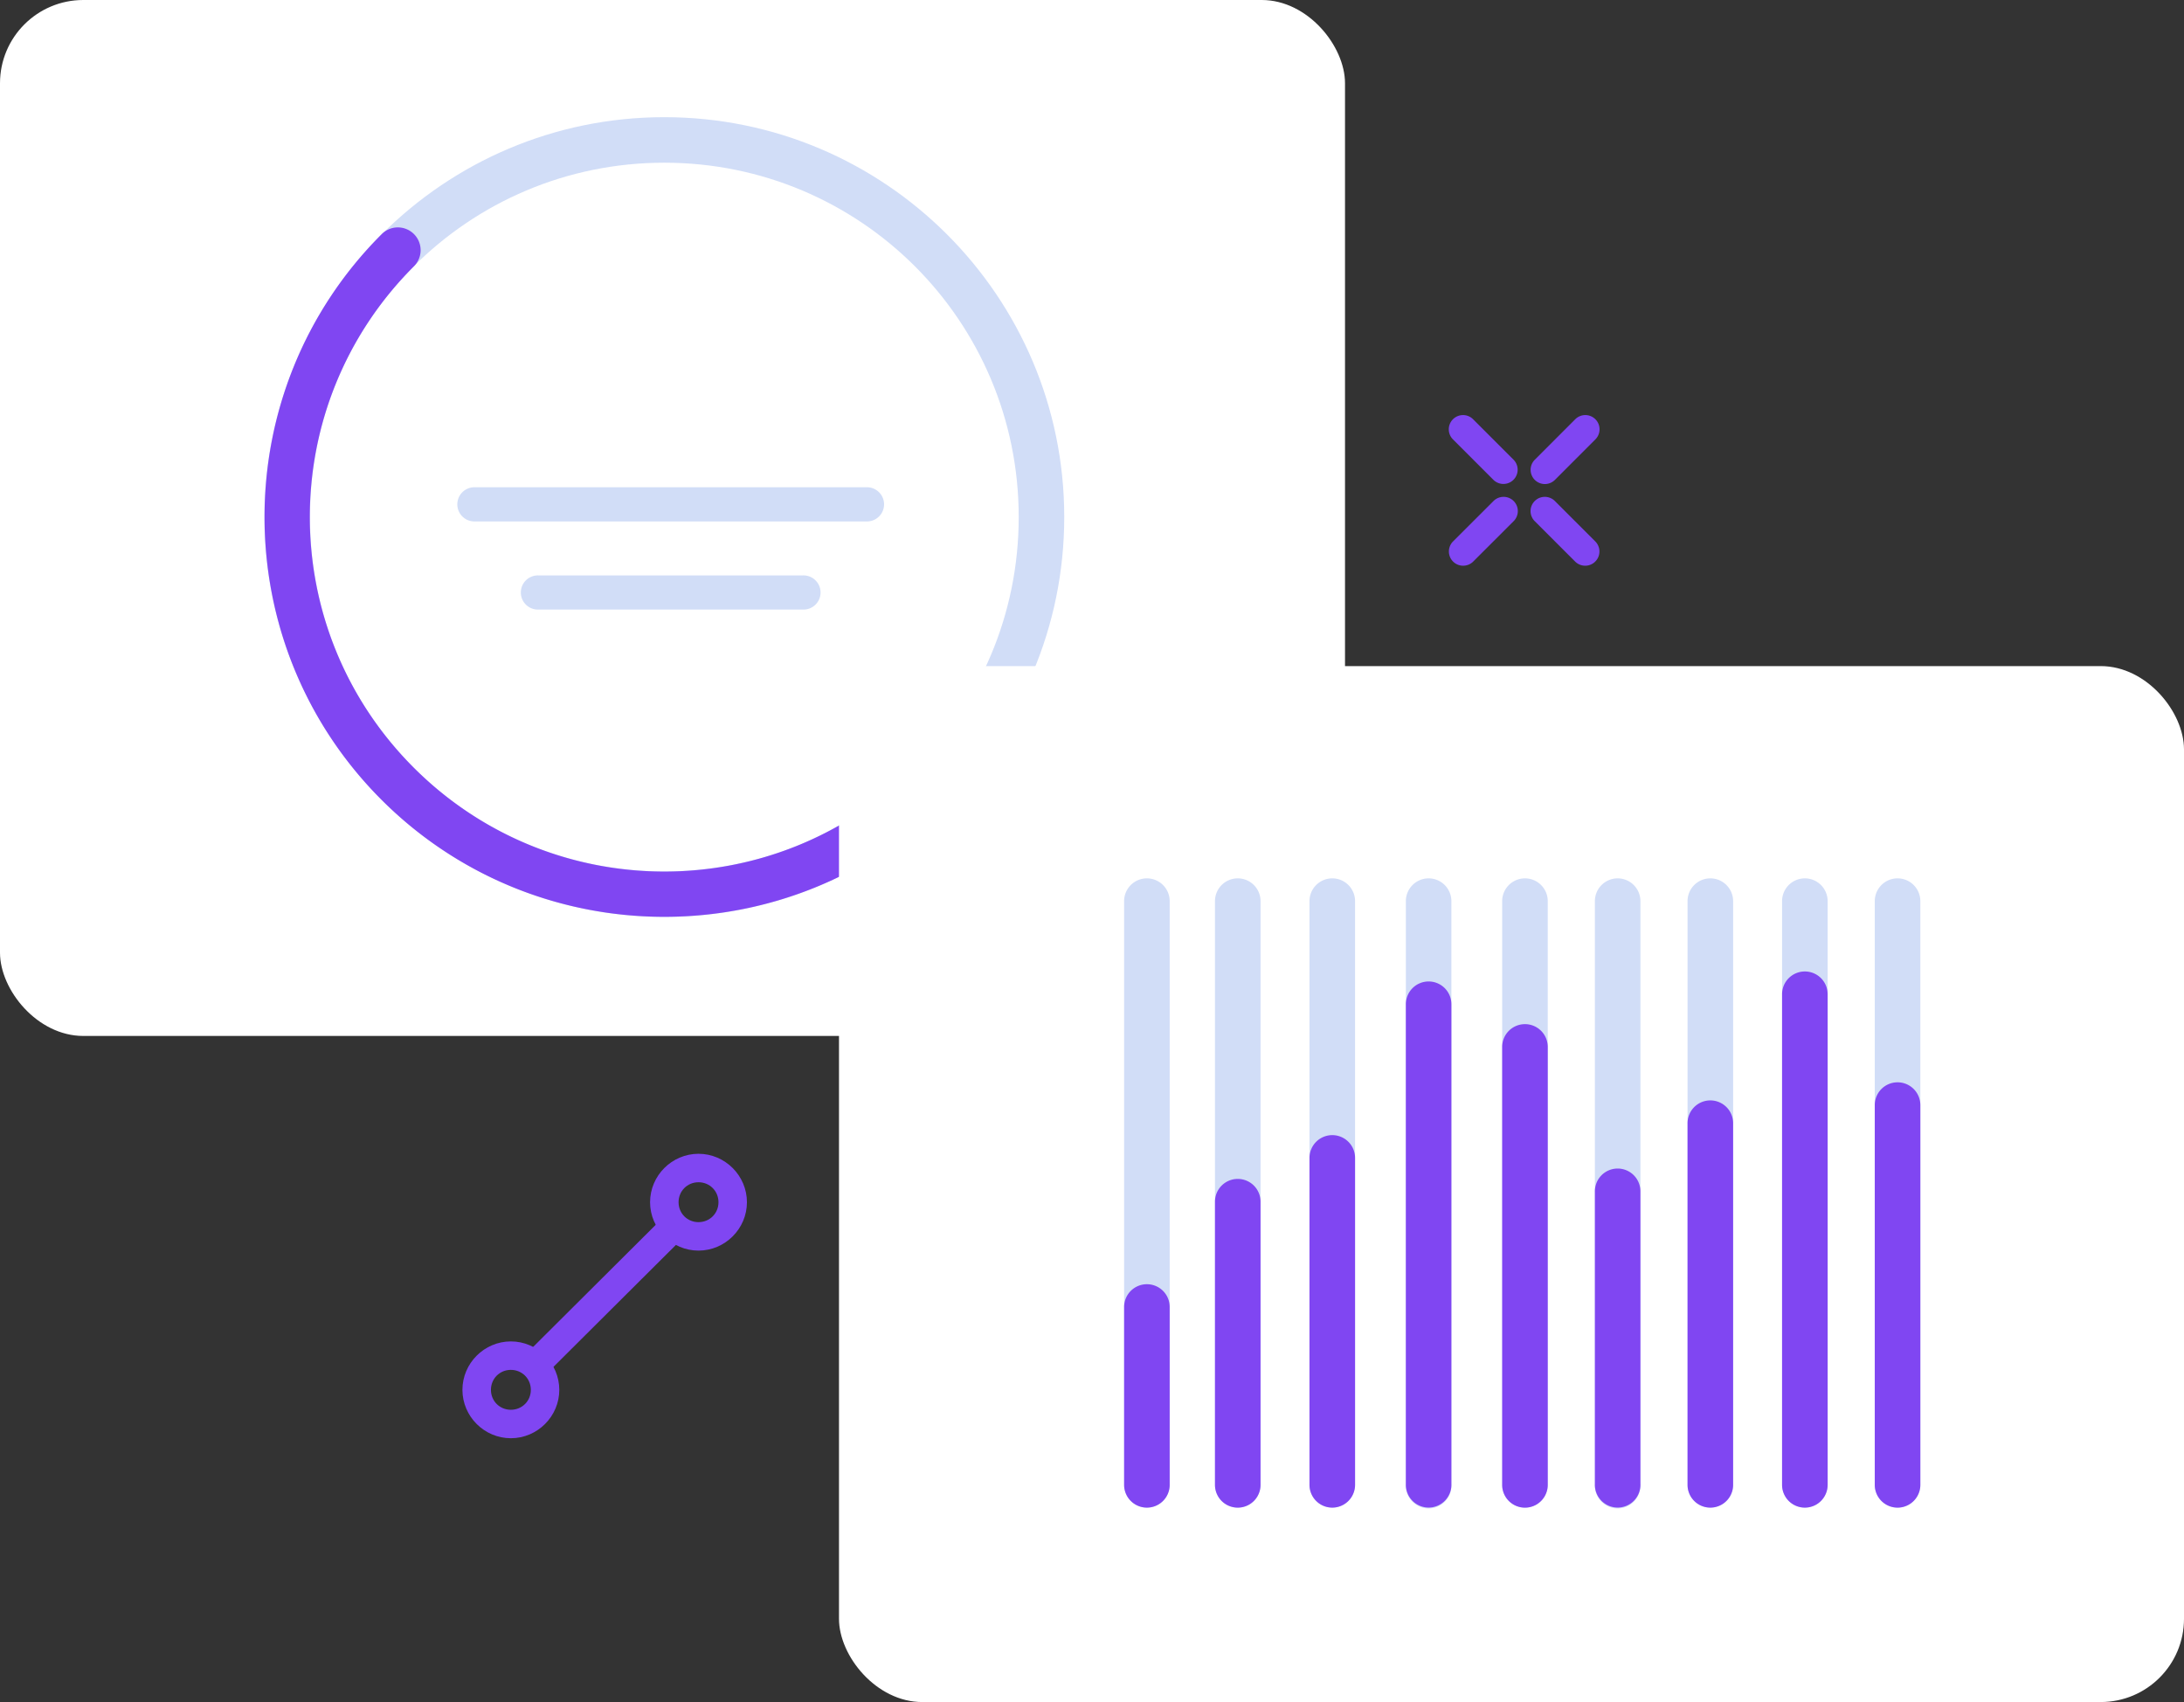 <svg xmlns="http://www.w3.org/2000/svg" viewBox="0 0 385 300">
  <rect x="0" y="0" width="385" height="300" fill="#333333" stroke="none"/>
  <g transform="translate(-543.53 -309.135)">
    <rect ry="14.68" y="309.135" x="543.53" height="182.595" width="237.102" rx="14.68" fill="#fff"/>
    <path d="M660.638 329.788c-38.889 0-70.499 31.604-70.499 70.485s31.61 70.485 70.499 70.485c38.889 0 70.499-31.604 70.499-70.485 0-38.881-31.61-70.485-70.499-70.485zm0 8.025c34.548 0 62.473 27.919 62.473 62.46 0 34.541-27.925 62.452-62.472 62.452-34.548 0-62.465-27.912-62.465-62.452 0-34.541 27.917-62.46 62.465-62.46z" fill="#d1ddf7"/>
    <path d="M613.552 349.217a4.016 4.016 0 0 0-2.764 1.215c-27.499 27.493-27.499 72.188 0 99.681 27.499 27.493 72.203 27.493 99.701 0a4.016 4.016 0 1 0-5.677-5.676c-24.429 24.424-63.917 24.424-88.347 0-24.429-24.424-24.429-63.904 0-88.328a4.016 4.016 0 0 0-2.913-6.891z" fill="#8046f2"/>
    <path d="M627.16 395.019a3.013 3.012 0 1 0 0 6.024h69.202a3.013 3.012 0 1 0 0-6.024zM638.5 410.558a3.012 3.012 0 1 0 0 6.017h46.523a3.012 3.012 0 1 0 0-6.017z" fill="#d1ddf7"/>
    <path d="M815.852 396.709a2.51 2.51 0 0 0-1.749 4.313l7.093 7.091a2.51 2.51 0 1 0 3.55-3.55l-7.093-7.091a2.51 2.51 0 0 0-1.801-.763zM801.429 382.296a2.51 2.51 0 0 0-1.749 4.305l7.1 7.099a2.51 2.51 0 1 0 3.55-3.55l-7.1-7.099a2.51 2.51 0 0 0-1.801-.756zM822.923 382.296a2.51 2.51 0 0 0-1.727.756l-7.093 7.099a2.51 2.51 0 1 0 3.55 3.549l7.093-7.099a2.51 2.51 0 0 0-1.823-4.305zM808.5 396.709a2.51 2.51 0 0 0-1.72.763l-7.1 7.091a2.51 2.51 0 1 0 3.55 3.55l7.1-7.091a2.51 2.51 0 0 0-1.831-4.313z" fill="#8046f2"/>
    <path d="M666.664 512.499c-4.685 0-8.538 3.852-8.538 8.536 0 4.684 3.853 8.529 8.538 8.529 4.685 0 8.538-3.845 8.538-8.529 0-4.684-3.853-8.536-8.538-8.536zm0 5.017c1.972 0 3.521 1.548 3.521 3.52 0 1.971-1.549 3.512-3.521 3.512-1.972 0-3.513-1.541-3.513-3.512 0-1.972 1.541-3.52 3.513-3.52zM633.586 545.57c-4.685 0-8.538 3.853-8.538 8.536 0 4.684 3.853 8.529 8.538 8.529s8.538-3.845 8.538-8.529c0-4.684-3.853-8.536-8.538-8.536zm0 5.017c1.972 0 3.521 1.548 3.521 3.52 0 1.972-1.549 3.512-3.521 3.512-1.972 0-3.513-1.541-3.513-3.512s1.541-3.52 3.513-3.52z" fill="#8046f2"/>
    <path d="m660.534 523.614-24.377 24.276 3.543 3.557 24.377-24.275z" fill="#8046f2"/>
    <rect rx="14.68" width="237.102" height="182.595" x="691.429" y="426.54" ry="14.68" fill="#fff"/>
    <path d="M745.649 463.955a4.016 4.016 0 0 0-3.958 4.068v102.83a4.017 4.016 0 1 0 8.034 0v-102.83a4.016 4.016 0 0 0-4.076-4.068z" fill="#d1ddf7"/>
    <path d="M745.649 535.489a4.016 4.016 0 0 0-3.958 4.068v31.293a4.017 4.016 0 1 0 8.034 0v-31.293a4.016 4.016 0 0 0-4.076-4.068z" fill="#8046f2"/>
    <path d="M761.666 463.955a4.016 4.016 0 0 0-3.958 4.068v102.83a4.017 4.016 0 1 0 8.034 0v-102.83a4.016 4.016 0 0 0-4.076-4.068z" fill="#d1ddf7"/>
    <path d="M761.666 516.93a4.016 4.016 0 0 0-3.958 4.068v49.855a4.017 4.016 0 1 0 8.034 0v-49.855a4.016 4.016 0 0 0-4.076-4.068z" fill="#8046f2"/>
    <path d="M778.327 463.955a4.016 4.016 0 0 0-3.958 4.068v102.83a4.017 4.016 0 1 0 8.034 0v-102.83a4.016 4.016 0 0 0-4.076-4.068z" fill="#d1ddf7"/>
    <path d="M778.327 509.212a4.016 4.016 0 0 0-3.958 4.075v57.562a4.017 4.016 0 1 0 8.034 0v-57.562a4.016 4.016 0 0 0-4.076-4.075z" fill="#8046f2"/>
    <path d="M795.307 463.955a4.016 4.016 0 0 0-3.95 4.068v102.83a4.016 4.016 0 1 0 8.027 0v-102.83a4.016 4.016 0 0 0-4.076-4.068z" fill="#d1ddf7"/>
    <path d="M795.307 482.127a4.016 4.016 0 0 0-3.95 4.075v84.497a4.016 4.016 0 1 0 8.027 0v-84.497a4.016 4.016 0 0 0-4.076-4.075z" fill="#8046f2"/>
    <path d="M812.294 463.955a4.016 4.016 0 0 0-3.958 4.068v102.83a4.017 4.016 0 1 0 8.034 0v-102.83a4.016 4.016 0 0 0-4.076-4.068z" fill="#d1ddf7"/>
    <path d="M812.294 489.65a4.016 4.016 0 0 0-3.958 4.075v77.132a4.017 4.016 0 1 0 8.034 0v-77.132a4.016 4.016 0 0 0-4.076-4.076z" fill="#8046f2"/>
    <path d="M828.63 463.955a4.016 4.016 0 0 0-3.95 4.068v102.83a4.016 4.016 0 1 0 8.027 0v-102.83a4.016 4.016 0 0 0-4.076-4.068z" fill="#d1ddf7"/>
    <path d="M828.63 515.101a4.016 4.016 0 0 0-3.95 4.076v51.522a4.016 4.016 0 1 0 8.027 0v-51.522a4.016 4.016 0 0 0-4.076-4.076z" fill="#8046f2"/>
    <path d="M844.972 463.955a4.016 4.016 0 0 0-3.958 4.068v102.83a4.017 4.016 0 1 0 8.034 0v-102.83a4.016 4.016 0 0 0-4.076-4.068z" fill="#d1ddf7"/>
    <path d="M844.972 503.092a4.016 4.016 0 0 0-3.958 4.076v63.682a4.017 4.016 0 1 0 8.034 0V507.168a4.016 4.016 0 0 0-4.076-4.076z" fill="#8046f2"/>
    <path d="M861.634 463.955a4.016 4.016 0 0 0-3.958 4.068v102.83a4.017 4.016 0 1 0 8.034 0v-102.83a4.016 4.016 0 0 0-4.076-4.068z" fill="#d1ddf7"/>
    <path d="M861.634 480.365a4.016 4.016 0 0 0-3.958 4.076v86.409a4.017 4.016 0 1 0 8.034 0v-86.409a4.016 4.016 0 0 0-4.076-4.076z" fill="#8046f2"/>
    <path d="M877.976 463.955a4.016 4.016 0 0 0-3.958 4.068v102.83a4.017 4.016 0 1 0 8.034 0v-102.83a4.016 4.016 0 0 0-4.076-4.068z" fill="#d1ddf7"/>
    <path d="M877.976 499.902a4.016 4.016 0 0 0-3.958 4.068v66.883a4.017 4.016 0 1 0 8.034 0V503.97a4.016 4.016 0 0 0-4.076-4.068z" fill="#8046f2"/>
  </g>
</svg>
